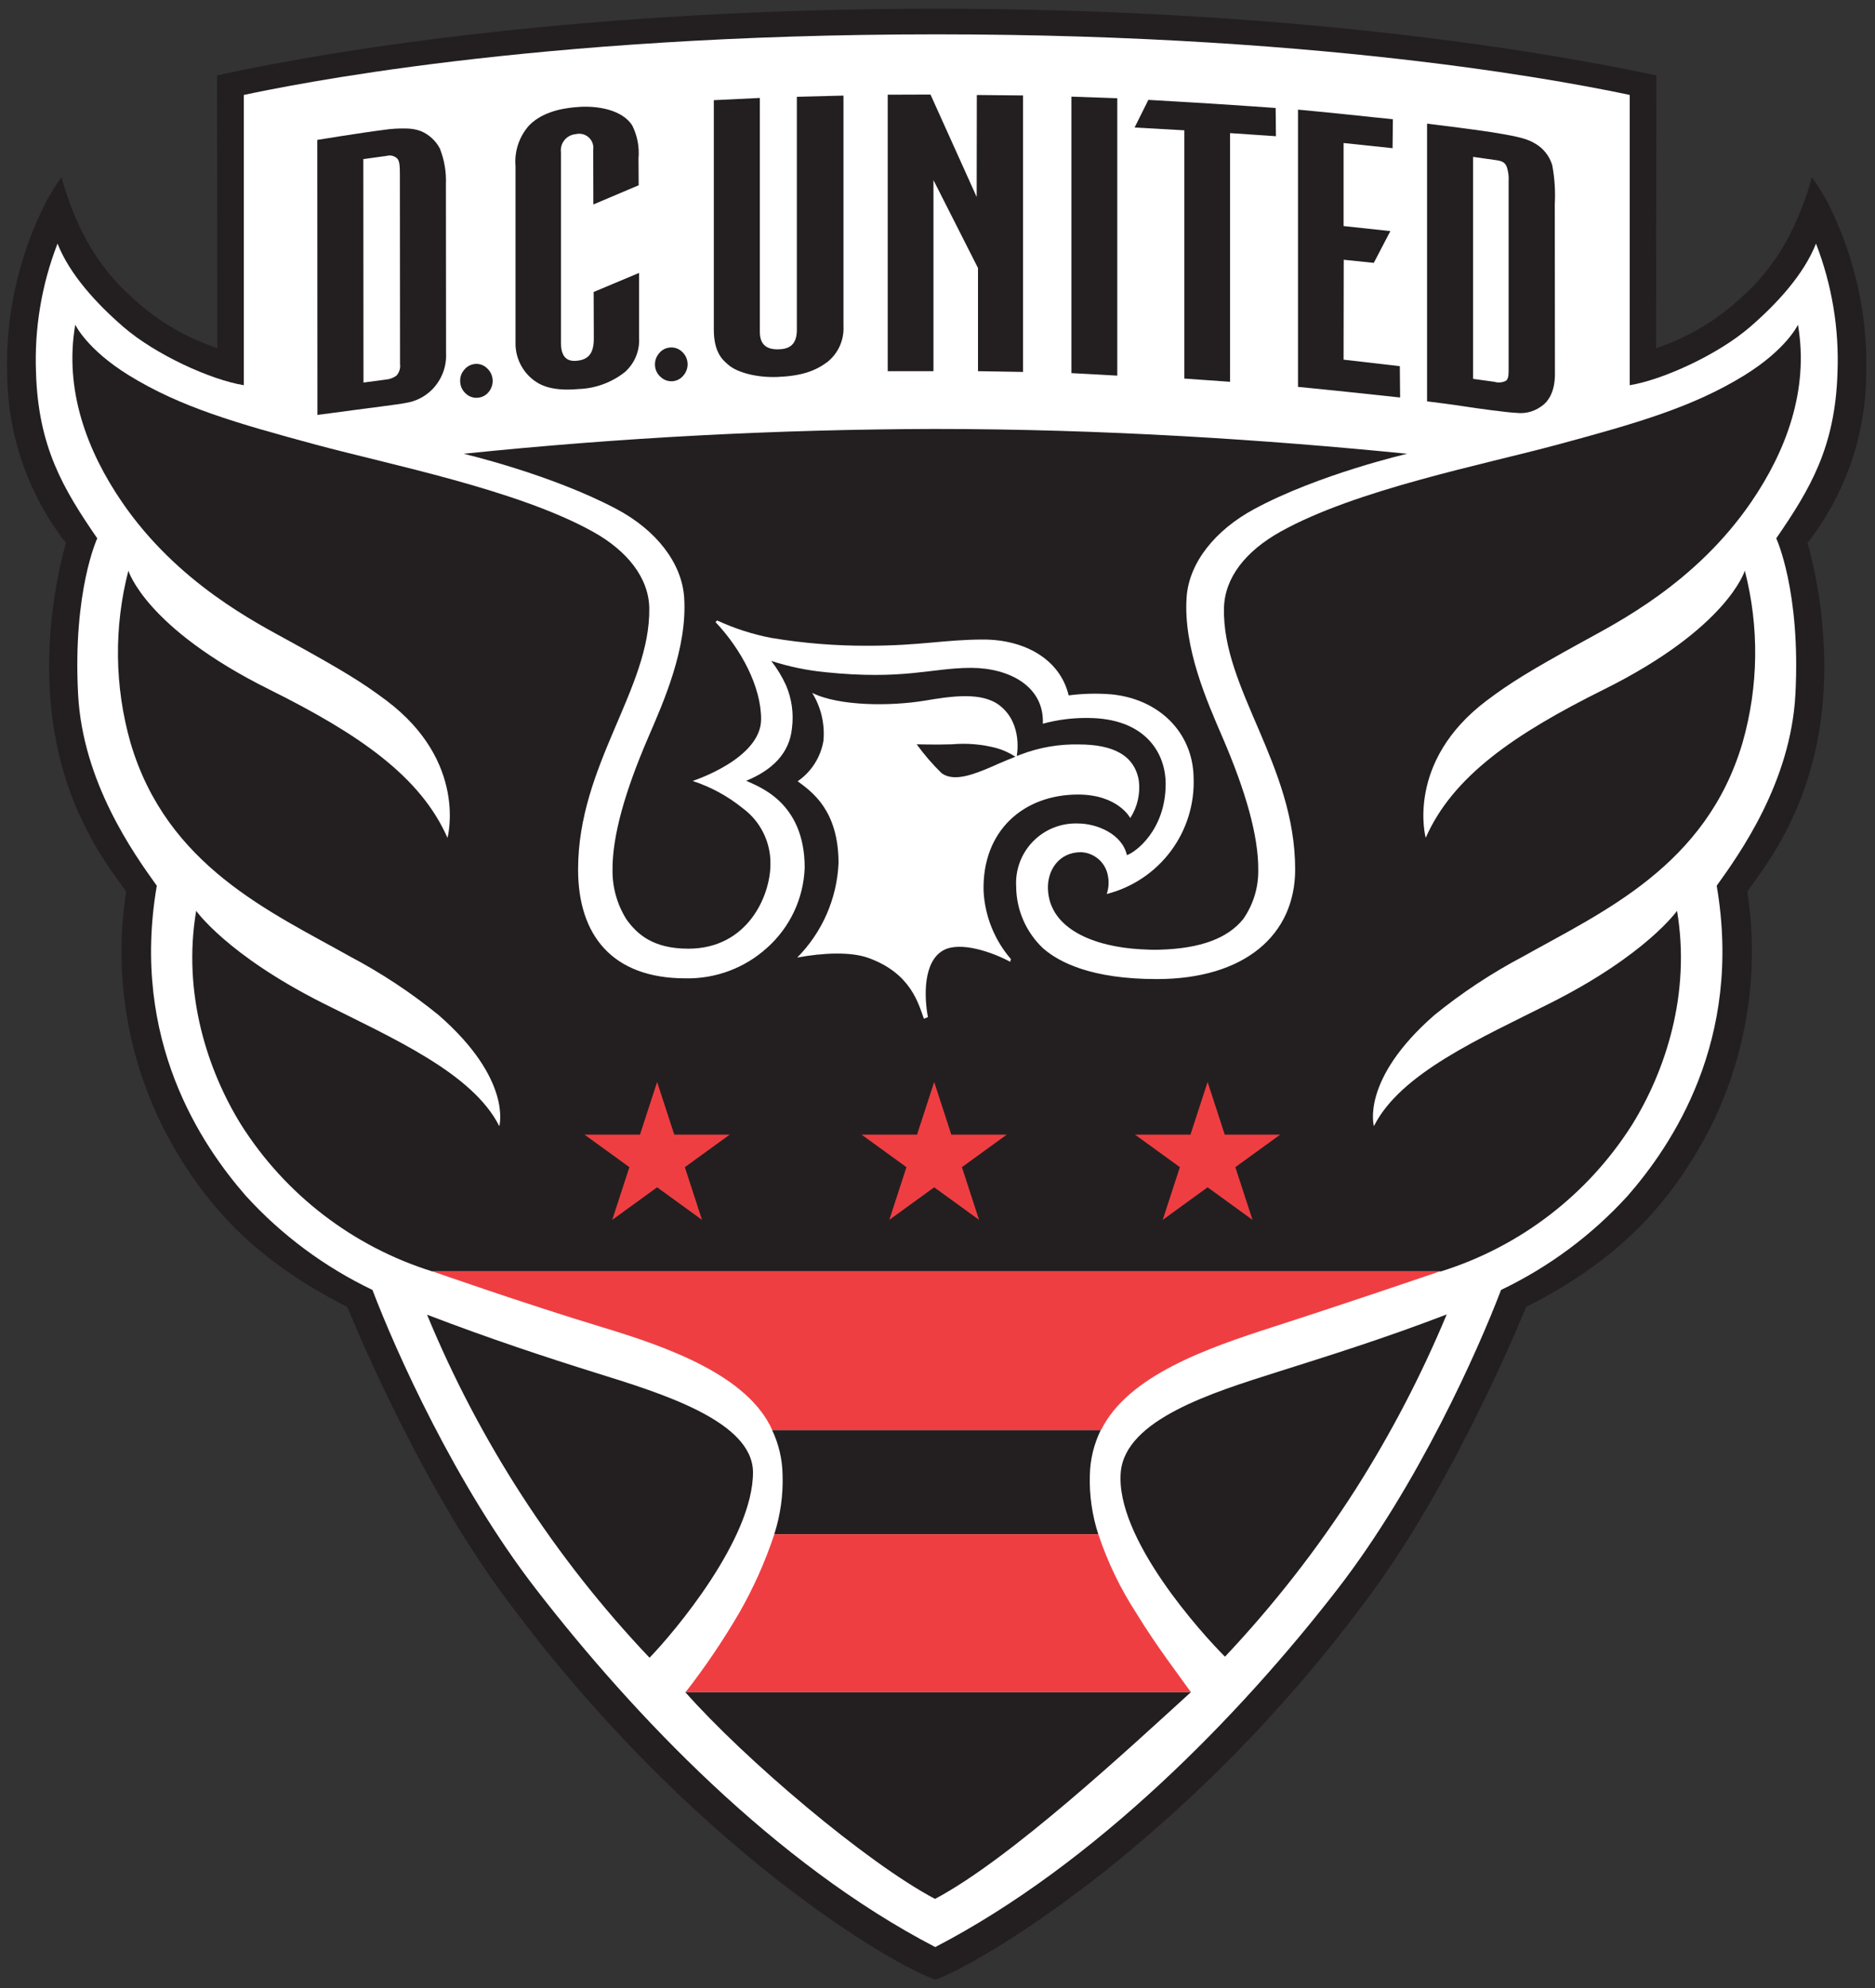 <svg width="150" height="159" viewBox="0 0 150 159" fill="none" xmlns="http://www.w3.org/2000/svg">
<rect x="0" y="0" width="150" height="159" fill="#333333" stroke="none"/>
<g clip-path="url(#clip0_8869_1863)">
<path d="M149.292 30.302C149.181 35.064 147.537 39.664 144.604 43.421C145.499 46.687 145.95 50.057 145.945 53.443C145.925 63.898 141.025 69.44 139.784 71.321C140.777 77.733 139.757 84.294 136.865 90.104C133.585 96.547 129.118 100.988 122.092 104.526C122.092 104.526 116.776 117.763 109.833 127.263C94.973 147.598 77.831 157.347 74.842 158.326C71.593 157.297 54.965 147.687 40.042 127.263C33.1 117.763 27.783 104.528 27.783 104.528C20.757 100.988 16.29 96.546 13.01 90.108C10.118 84.297 9.099 77.736 10.092 71.324C8.851 69.442 3.952 63.899 3.931 53.444C3.926 50.059 4.378 46.688 5.273 43.423C2.339 39.666 0.695 35.066 0.584 30.303C0.384 25.355 1.472 20.439 3.741 16.035C4.094 15.39 4.489 14.77 4.924 14.178C5.397 15.947 6.076 17.655 6.948 19.266C7.915 21.019 9.181 22.589 10.691 23.906C12.617 25.678 14.899 27.021 17.386 27.843L17.363 6.032C27.385 3.827 47.635 0.697 74.866 0.697C102.101 0.697 122.16 3.827 132.508 6.032L132.486 27.843C134.972 27.021 137.255 25.678 139.181 23.906C140.69 22.59 141.957 21.019 142.923 19.266C143.796 17.655 144.475 15.947 144.947 14.178C145.382 14.77 145.778 15.391 146.131 16.035C148.4 20.439 149.488 25.355 149.288 30.304" fill="#231F20"/>
<path d="M145.279 19.483C144.303 21.961 142.151 24.291 140.011 26.143C137.453 28.359 133.033 30.375 130.378 30.81V7.593C127.001 6.891 107.353 2.747 74.907 2.747C42.462 2.747 22.879 6.891 19.506 7.593V30.81C16.844 30.375 12.427 28.359 9.868 26.143C7.729 24.291 5.579 21.961 4.602 19.483C3.326 22.772 2.74 26.287 2.881 29.811C3.063 35.732 5.046 39.09 7.781 43.056C7.781 43.056 5.81 47.273 6.249 55.545C6.622 62.552 10.681 68.25 12.544 70.841C10.423 83.214 16.145 91.607 19.668 95.645C22.526 98.782 25.965 101.337 29.796 103.169C31.648 108.031 36.422 118.753 42.882 127.102C50.712 137.223 62.046 149.096 74.82 155.727C87.597 149.096 99.167 137.223 106.998 127.102C113.457 118.752 118.232 108.031 120.084 103.169C123.914 101.337 127.354 98.782 130.212 95.645C133.735 91.608 139.456 83.214 137.335 70.841C139.199 68.25 143.258 62.552 143.631 55.545C144.07 47.273 142.099 43.056 142.099 43.056C144.834 39.09 146.817 35.733 146.999 29.811C147.14 26.287 146.555 22.772 145.279 19.483Z" fill="white"/>
<path d="M32.571 10.279C31.925 10.258 31.279 10.297 30.64 10.397C29.081 10.587 25.384 11.189 25.384 11.189L25.395 33.184C25.395 33.184 27.631 32.895 28.427 32.782C29.27 32.663 31.875 32.35 32.464 32.227C33.241 32.106 33.962 31.747 34.525 31.199C34.917 30.814 35.224 30.351 35.424 29.84C35.624 29.328 35.713 28.781 35.685 28.232L35.673 14.747C35.714 13.766 35.549 12.787 35.188 11.874C34.86 11.255 34.329 10.767 33.684 10.491C33.328 10.358 32.951 10.287 32.571 10.279ZM30.948 12.465C31.093 12.426 31.246 12.425 31.391 12.462C31.536 12.5 31.669 12.574 31.777 12.678C31.959 12.872 31.989 13.246 31.991 13.907L32.002 29.119C32.025 29.284 32.011 29.452 31.962 29.611C31.913 29.77 31.829 29.917 31.718 30.041C31.467 30.227 31.167 30.338 30.854 30.36L29.078 30.596L29.066 12.726L30.948 12.465Z" fill="#231F20"/>
<path d="M38.013 29.107C37.84 29.122 37.671 29.173 37.518 29.256C37.365 29.34 37.231 29.454 37.125 29.591C37.011 29.724 36.926 29.878 36.873 30.045C36.82 30.211 36.801 30.387 36.817 30.56C36.827 30.736 36.872 30.908 36.949 31.067C37.026 31.225 37.134 31.366 37.267 31.482C37.392 31.601 37.542 31.692 37.705 31.749C37.868 31.806 38.042 31.828 38.214 31.813C38.387 31.801 38.556 31.752 38.709 31.671C38.862 31.59 38.996 31.477 39.102 31.34C39.328 31.065 39.439 30.713 39.41 30.358C39.381 30.003 39.216 29.673 38.948 29.438C38.825 29.32 38.678 29.229 38.516 29.172C38.355 29.115 38.184 29.092 38.013 29.107Z" fill="#231F20"/>
<path d="M46.306 8.555C45.657 8.6 43.597 8.732 42.339 10.02C41.942 10.462 41.64 10.98 41.451 11.543C41.262 12.106 41.191 12.702 41.242 13.293V27.37C41.225 27.933 41.339 28.491 41.573 29.004C41.807 29.516 42.155 29.968 42.591 30.325C42.991 30.638 43.876 31.337 46.262 31.117C47.625 31.076 48.938 30.595 50.004 29.746C50.382 29.407 50.679 28.988 50.873 28.52C51.068 28.052 51.155 27.546 51.128 27.039V21.827L47.493 23.352L47.505 27.098C47.505 28.237 47.087 28.742 46.214 28.847C45.643 28.916 44.876 28.838 44.876 27.417V12.182C44.854 12.008 44.868 11.83 44.917 11.661C44.966 11.492 45.049 11.335 45.161 11.198C45.273 11.062 45.411 10.951 45.568 10.87C45.725 10.789 45.896 10.741 46.072 10.728C46.252 10.685 46.441 10.686 46.62 10.732C46.8 10.778 46.966 10.867 47.102 10.992C47.239 11.117 47.343 11.274 47.405 11.448C47.467 11.623 47.485 11.81 47.458 11.993L47.469 16.354L51.093 14.818L51.081 12.667C51.161 11.754 50.985 10.837 50.572 10.019C49.757 8.773 47.816 8.449 46.298 8.553L46.306 8.555Z" fill="#231F20"/>
<path d="M53.596 27.795C53.425 27.808 53.258 27.856 53.107 27.938C52.956 28.019 52.824 28.132 52.719 28.267C52.604 28.402 52.516 28.558 52.461 28.726C52.407 28.895 52.386 29.072 52.4 29.248C52.412 29.423 52.459 29.594 52.538 29.75C52.617 29.907 52.727 30.046 52.862 30.159C52.987 30.276 53.136 30.366 53.298 30.424C53.461 30.481 53.633 30.503 53.805 30.49C53.976 30.477 54.143 30.427 54.295 30.346C54.447 30.265 54.579 30.152 54.685 30.017C54.916 29.744 55.031 29.392 55.005 29.036C54.978 28.68 54.813 28.349 54.543 28.113C54.417 27.997 54.267 27.908 54.104 27.853C53.94 27.798 53.767 27.778 53.596 27.795Z" fill="#231F20"/>
<path d="M67.478 7.646L63.748 7.74V26.391C63.748 27.704 62.996 27.928 62.244 27.939C61.318 27.953 60.788 27.553 60.788 26.544V7.834L57.105 8.012V26.355C57.105 28.27 57.883 28.838 58.254 29.168C58.956 29.792 60.544 30.215 62.197 30.149C64.149 30.07 65.239 29.661 66.187 28.955C66.617 28.612 66.959 28.171 67.184 27.67C67.408 27.168 67.509 26.62 67.478 26.071L67.478 7.646Z" fill="#231F20"/>
<path d="M74.44 7.562L71.018 7.574V29.688H74.677V14.406L78.24 21.438V29.688L81.841 29.747V7.634L78.146 7.598L78.134 15.753L74.44 7.562Z" fill="#231F20"/>
<path d="M85.712 7.729V29.842L89.382 30.043V7.859L85.712 7.729Z" fill="#231F20"/>
<path d="M91.869 7.988L90.768 10.198L94.746 10.422V30.278C94.746 30.278 98.482 30.541 98.405 30.538V10.647L102.075 10.895L102.052 8.637C102.052 8.637 98.342 8.373 96.842 8.283C94.769 8.159 91.869 7.988 91.869 7.988Z" fill="#231F20"/>
<path d="M103.84 8.768V30.941C103.84 30.941 106.637 31.219 107.688 31.331C108.863 31.455 112.01 31.792 112.01 31.792L111.986 29.286L107.487 28.766L107.499 20.776L109.903 21.024L111.229 18.483L107.487 18.081V11.439L111.406 11.852L111.43 9.536C111.43 9.536 108.913 9.281 107.795 9.158C106.877 9.056 103.84 8.768 103.84 8.768Z" fill="#231F20"/>
<path d="M114.165 9.89V32.099C114.165 32.099 116.456 32.388 117.208 32.512C117.954 32.637 120.736 33.014 121.316 33.021C121.992 33.103 122.675 32.935 123.235 32.548C123.974 32.083 124.395 31.191 124.395 29.912L124.383 16.332C124.44 15.292 124.372 14.248 124.182 13.224C124.07 12.84 123.882 12.483 123.629 12.175C123.376 11.865 123.063 11.611 122.709 11.425C122.066 11.034 120.92 10.832 119.338 10.574C117.774 10.329 114.148 9.889 114.148 9.889L114.165 9.89ZM117.847 12.548L119.682 12.808C120.231 12.884 120.395 13.021 120.535 13.328C120.667 13.716 120.719 14.126 120.689 14.534V29.71C120.689 30.139 120.616 30.347 120.476 30.454C120.19 30.6 119.859 30.63 119.552 30.537L117.847 30.301L117.847 12.548Z" fill="#231F20"/>
<path d="M6.02 25.975C5.125 31.178 6.959 36.069 9.761 40.158C14.22 46.666 20.5 49.811 23.271 51.339C27.451 53.642 29.003 54.597 30.885 56.007C37.463 60.938 35.799 67.011 35.799 67.011C33.641 62.104 28.734 58.717 21.542 55.144C11.627 50.218 10.271 45.642 10.271 45.642C9.103 50.157 9.161 54.901 10.436 59.388C13.339 69.272 21.652 72.931 28.007 76.502C30.521 77.829 32.896 79.401 35.1 81.194C41.022 86.369 39.943 90.07 39.943 90.07C37.807 85.816 31.398 83.032 25.794 80.213C18.148 76.358 15.694 72.848 15.694 72.848C14.574 79.485 16.622 85.656 19.293 89.962C22.835 95.555 28.253 99.71 34.58 101.687H115.276C121.603 99.71 127.02 95.555 130.563 89.962C133.233 85.656 135.282 79.484 134.162 72.848C134.162 72.848 131.708 76.356 124.062 80.211C118.457 83.036 112.048 85.818 109.913 90.069C109.913 90.069 108.822 86.367 114.744 81.192C116.952 79.399 119.331 77.828 121.848 76.5C128.203 72.93 136.505 69.27 139.408 59.386C140.689 54.901 140.75 50.156 139.586 45.64C139.586 45.64 138.229 50.217 128.313 55.143C121.123 58.715 116.214 62.1 114.057 67.009C114.057 67.009 112.393 60.936 118.971 56.005C120.852 54.594 122.404 53.639 126.584 51.336C129.355 49.809 135.636 46.663 140.095 40.155C142.896 36.066 144.731 31.175 143.836 25.972C143.836 25.972 142.937 27.93 139.538 30.026C135.422 32.563 130.931 33.851 124.619 35.557C118.652 37.169 108.454 39.159 102.429 42.53C99.636 44.093 97.972 46.21 97.918 48.641C97.775 55.114 103.613 61.179 103.613 69.537C103.613 74.788 99.561 78.307 92.542 78.307C87.317 78.307 84.734 76.963 83.461 75.86C82.782 75.224 82.241 74.457 81.868 73.606C81.496 72.755 81.3 71.837 81.294 70.908C81.254 70.246 81.354 69.583 81.585 68.962C81.817 68.34 82.177 67.774 82.64 67.299C83.104 66.824 83.662 66.451 84.278 66.203C84.894 65.955 85.556 65.839 86.22 65.861C87.773 65.861 89.778 66.716 90.151 68.391C90.791 68.201 93.253 66.419 93.253 62.694C93.253 60.198 91.598 57.423 86.991 57.423C85.787 57.412 84.588 57.567 83.427 57.884C83.554 54.887 80.724 53.416 77.684 53.416C74.524 53.416 72.311 54.413 65.997 53.759C64.537 53.614 63.096 53.313 61.699 52.861C62.168 53.463 62.565 54.117 62.883 54.811C63.343 55.891 63.507 57.074 63.357 58.239C63.157 60.275 61.748 61.609 59.698 62.446C60.567 62.88 64.375 64.063 64.375 69.396C64.332 70.613 64.043 71.81 63.524 72.913C63.005 74.016 62.267 75.003 61.356 75.813C59.576 77.425 57.246 78.296 54.843 78.248C48.971 78.248 46.247 74.788 46.247 69.537C46.247 61.178 52.04 55.067 51.942 48.641C51.905 46.21 50.169 44.047 47.443 42.531C41.411 39.174 31.208 37.169 25.242 35.557C18.929 33.851 14.439 32.564 10.323 30.026C6.923 27.93 6.024 25.972 6.024 25.972L6.02 25.975ZM64.975 55.417C67.127 56.49 71.261 56.485 73.95 56.043C76.099 55.679 78.568 55.304 80.001 56.445C81.864 57.926 81.339 60.463 81.339 60.463L81.694 60.333C83.168 59.774 84.736 59.505 86.312 59.541C89.039 59.544 90.76 60.394 91.107 62.437C91.236 63.483 90.993 64.542 90.421 65.427C90.421 65.427 89.454 63.548 86.241 63.548C81.894 63.548 78.561 66.436 78.686 71.266C78.79 73.281 79.565 75.203 80.889 76.727C80.826 76.69 80.829 76.928 80.829 76.928C79.254 76.089 76.799 75.291 75.489 75.994C73.834 76.883 73.931 79.743 74.234 81.348L73.914 81.478C73.474 80.293 72.894 77.858 69.486 76.62C68.037 76.095 65.802 76.213 63.779 76.585C65.78 74.564 66.958 71.872 67.082 69.032C67.082 64.794 64.942 63.319 63.814 62.485C64.356 62.111 64.817 61.633 65.171 61.079C65.525 60.525 65.764 59.906 65.874 59.258C66.001 57.916 65.686 56.568 64.977 55.42L64.975 55.417Z" fill="#231F20"/>
<path d="M73.334 59.529C73.93 60.352 74.596 61.123 75.323 61.834C76.317 62.578 77.956 61.908 79.302 61.338C79.949 61.032 81.232 60.522 81.232 60.522C80.771 60.221 80.268 59.99 79.74 59.837C78.571 59.526 77.357 59.422 76.152 59.529C74.93 59.573 73.334 59.529 73.334 59.529Z" fill="#231F20"/>
<path d="M61.766 114.371C62.301 115.495 62.588 116.72 62.606 117.964C62.659 119.57 62.434 121.173 61.943 122.704H87.862C87.366 121.174 87.138 119.571 87.188 117.964C87.216 116.717 87.515 115.492 88.064 114.371H61.766Z" fill="#231F20"/>
<path d="M54.813 135.327C59.584 140.721 69.316 148.979 74.801 151.874C80.833 148.687 90.365 139.803 95.285 135.327H54.813Z" fill="#231F20"/>
<path d="M101.854 106.124C107.952 104.162 115.209 101.678 115.209 101.678H34.585C34.585 101.678 42.038 104.294 48.181 106.151C53.46 107.747 59.825 110.016 61.779 114.375H88.088C90.228 110.016 96.603 107.815 101.852 106.126M59.124 129.02C57.84 131.217 56.413 133.328 54.85 135.337H95.269C94.402 134.097 92.565 131.737 90.91 129.026C89.63 127.058 88.607 124.935 87.866 122.708H61.946C61.219 124.902 60.274 127.017 59.123 129.022M95.237 90.747H90.8L94.39 93.35L93.019 97.564L96.609 94.96L100.199 97.564L98.827 93.35L102.417 90.747H97.98L96.609 86.536L95.237 90.747ZM73.364 90.747H68.926L72.516 93.35L71.145 97.564L74.735 94.96L78.324 97.564L76.954 93.35L80.542 90.747H76.106L74.735 86.536L73.364 90.747ZM52.57 86.536L53.941 90.747H58.379L54.788 93.35L56.159 97.564L52.57 94.96L48.979 97.564L50.351 93.35L46.761 90.747H51.199L52.57 86.536Z" fill="#EF3E42"/>
<path d="M74.79 34.308C62.197 34.337 49.614 35 37.089 36.293C37.089 36.293 44.087 37.929 49.344 40.725C52.445 42.374 54.538 44.978 54.731 47.77C55.012 51.824 53.063 56.186 51.89 58.904C49.986 63.312 48.981 66.88 49.001 69.588C48.986 70.988 49.377 72.363 50.126 73.547C50.961 74.701 52.226 75.876 55.063 75.876C59.817 75.876 61.635 71.639 61.635 69.115C61.649 68.245 61.455 67.385 61.067 66.605C60.68 65.826 60.111 65.15 59.409 64.636C58.219 63.672 56.863 62.935 55.407 62.461C55.407 62.461 60.889 60.704 60.889 57.52C60.889 54.911 59.292 51.926 57.242 49.755L57.372 49.625C58.754 50.265 60.209 50.733 61.706 51.02C64.26 51.448 66.847 51.657 69.438 51.646C73.644 51.646 75.561 51.15 78.673 51.15C81.916 51.15 84.79 52.684 85.493 55.617C86.632 55.468 87.783 55.441 88.927 55.535C92.783 55.922 95.419 58.632 95.487 62.154C95.58 64.272 94.94 66.357 93.674 68.06C92.408 69.762 90.594 70.978 88.536 71.503C88.692 71.055 88.728 70.574 88.643 70.108C88.567 69.584 88.31 69.102 87.917 68.746C87.523 68.39 87.018 68.182 86.488 68.158C84.683 68.158 83.776 69.638 83.835 71.113C83.966 74.339 87.601 75.723 91.248 75.923C91.801 75.953 92.197 75.973 92.716 75.959C96.104 75.869 98.227 75.022 99.453 73.512C100.258 72.363 100.68 70.99 100.661 69.588C100.681 66.88 99.676 63.313 97.772 58.904C96.602 56.186 94.65 51.824 94.929 47.77C95.123 44.978 97.233 42.397 100.318 40.725C105.483 37.929 112.576 36.293 112.576 36.293C101.397 35.176 88.309 34.308 74.79 34.308Z" fill="#231F20"/>
<path d="M115.736 105.129C110.776 107.033 106.373 108.408 102.166 109.738C96.973 111.382 90.04 113.534 89.663 117.728C89.188 123.019 96.224 130.736 97.998 132.502C101.889 128.376 105.385 123.897 108.442 119.123C111.269 114.675 113.709 109.993 115.736 105.129Z" fill="#231F20"/>
<path d="M34.166 105.153C38.362 115.31 44.394 124.609 51.962 132.586C53.962 130.523 60.239 123.076 60.239 117.765C60.239 113.673 52.936 111.442 47.735 109.822C43.685 108.557 39.126 107.051 34.166 105.15V105.153Z" fill="#231F20"/>
</g>
<defs>
<clipPath id="clip0_8869_1863">
<rect width="150" height="158.898" fill="white"/>
</clipPath>
</defs>
</svg>

